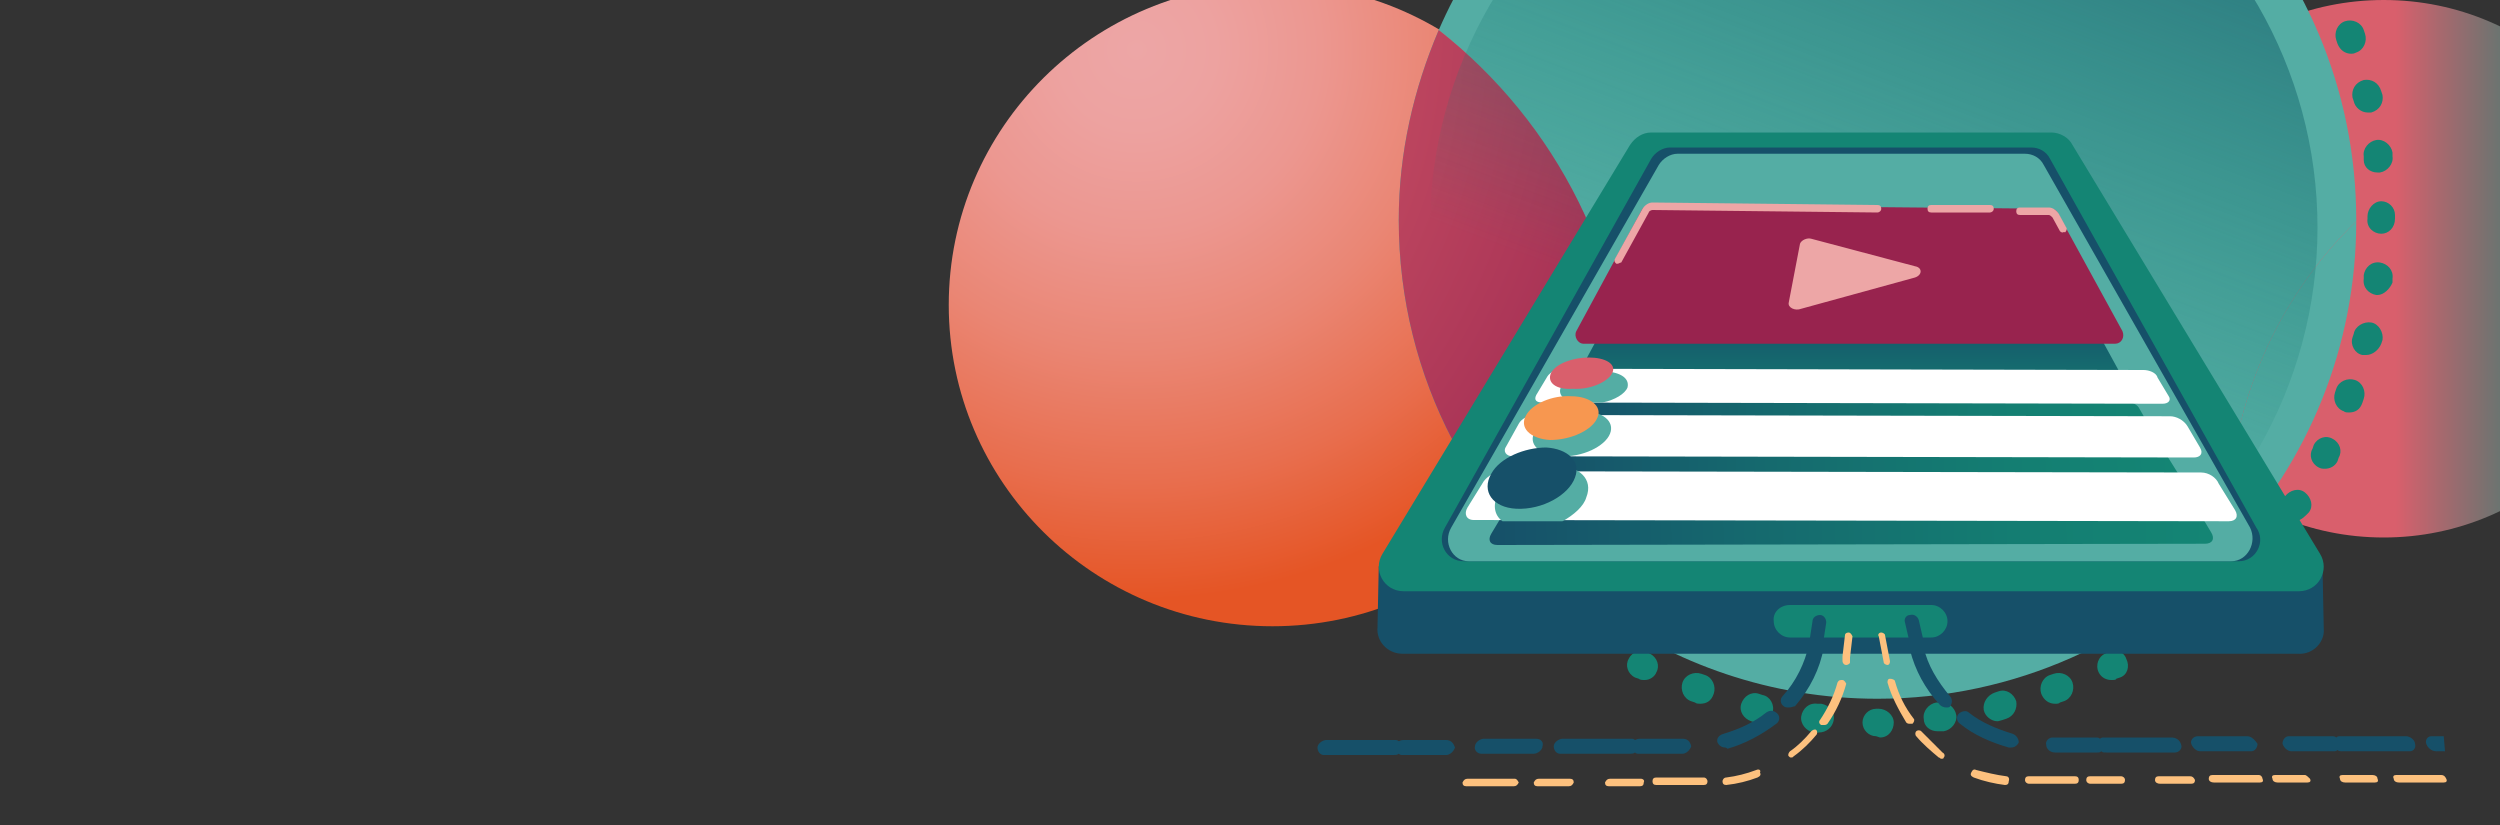<svg xmlns="http://www.w3.org/2000/svg" viewBox="0 0 200 66" style="enable-background:new 0 0 200 66" xml:space="preserve"><rect x="0" y="0" width="200" height="66" fill="#333333" stroke="none"/><style>.st2{fill:#fff}.st10{fill:#148574}.st11{fill:#165069}.st28{fill:#54ada4}.st36{fill:#eda6a6}.st37{fill:#fdc17e}</style><g id="SVGs"><g id="CourseCard"><linearGradient id="SVGID_00000168835056300395724550000001099789111307613579_" gradientUnits="userSpaceOnUse" x1="191.68" y1="21.466" x2="209.569" y2="21.466"><stop offset="0" style="stop-color:#d95f6c"/><stop offset=".183" style="stop-color:#ab686e"/><stop offset=".469" style="stop-color:#6b7470"/><stop offset=".711" style="stop-color:#3c7d72"/><stop offset=".895" style="stop-color:#1e8373"/><stop offset="1" style="stop-color:#148574"/></linearGradient><circle style="fill:url(#SVGID_00000168835056300395724550000001099789111307613579_)" cx="190.7" cy="21.5" r="21.5"/><path class="st10" d="M150.1 58.9c-.6 0-1.1-.5-1.1-1.1s.5-1.1 1.1-1.1h.2c.6 0 1.2.5 1.2 1.1 0 .6-.4 1.2-1.1 1.2l-.3-.1zm-4.6-.3h-.4c-.6-.1-1.1-.7-1-1.3s.6-1.1 1.3-1h.3c.6.1 1.1.6 1 1.3-.1.6-.6 1-1.2 1zm9.5-.1c-.6 0-1.1-.4-1.1-1-.1-.6.4-1.2 1-1.3h.3c.6-.1 1.2.4 1.3 1 .1.6-.4 1.2-1 1.3h-.5zm-14.3-.7h-.3l-.3-.1c-.6-.2-1-.8-.8-1.4.2-.6.8-1 1.4-.8l.3.1c.6.1 1 .8.8 1.4-.1.4-.6.8-1.1.8zm19.1-.1c-.5 0-1-.4-1.1-.9-.1-.6.3-1.2.9-1.4l.3-.1c.6-.2 1.2.2 1.4.8.1.6-.2 1.2-.8 1.4l-.3.1c-.3.1-.4.1-.4.1zM136 56.3c-.1 0-.3 0-.4-.1l-.3-.1c-.6-.2-.9-.9-.7-1.5.2-.6.9-.9 1.5-.7l.3.1c.6.2.9.9.7 1.5-.2.6-.6.8-1.1.8zm28.4 0c-.5 0-.9-.3-1.1-.8-.2-.6.1-1.3.7-1.5l.3-.1c.6-.2 1.3.1 1.5.7.2.6-.1 1.3-.7 1.5l-.3.1c-.1.1-.2.1-.4.1zm4.5-1.9c-.4 0-.8-.2-1-.6-.3-.6 0-1.3.5-1.5l.2-.1c.6-.3 1.3-.1 1.5.5.3.6.1 1.3-.5 1.5l-.3.1c0 .1-.2.1-.4.1zm-37.3 0c-.2 0-.4 0-.5-.1l-.3-.1c-.6-.3-.8-1-.5-1.5.3-.6 1-.8 1.5-.5l.2.1c.6.3.8 1 .5 1.5-.1.3-.5.6-.9.6zm41.6-2.4c-.4 0-.7-.2-1-.5-.3-.5-.2-1.2.3-1.6l.2-.1c.5-.4 1.2-.2 1.6.3.4.5.2 1.2-.3 1.6l-.3.2c-.1 0-.3.1-.5.1zm-45.8-.2c-.2 0-.5-.1-.7-.2l-.2-.2c-.5-.4-.6-1.1-.3-1.6.4-.5 1.1-.6 1.6-.3l.2.2c.5.4.7 1.1.3 1.6-.2.4-.5.5-.9.5zM177 49c-.3 0-.6-.1-.9-.4-.4-.5-.4-1.2.1-1.6l.2-.2c.5-.4 1.2-.4 1.6.1.4.5.4 1.2-.1 1.6l-.2.2c-.1.2-.4.3-.7.3zm-53.5-.2c-.3 0-.5-.1-.8-.3l-.2-.2c-.5-.4-.5-1.1-.1-1.6s1.1-.5 1.6-.1l.2.2c.5.4.5 1.1.1 1.6-.1.3-.4.4-.8.4zm57-3.2c-.3 0-.5-.1-.8-.3-.5-.4-.5-1.1-.1-1.6l.2-.2c.4-.5 1.1-.5 1.6-.1s.5 1.1.1 1.6l-.2.2c-.2.2-.5.4-.8.4zm-60.4-.2c-.3 0-.6-.1-.9-.4l-.2-.2c-.4-.5-.4-1.2.1-1.6s1.2-.4 1.6.1l.2.2c.4.5.4 1.2-.1 1.6-.2.2-.4.3-.7.3zm63.4-3.7c-.2 0-.4-.1-.6-.2-.5-.4-.7-1.1-.3-1.6l.2-.2c.4-.5 1.1-.7 1.6-.3.5.4.7 1.1.3 1.6l-.2.2c-.3.3-.6.5-1 .5zm-66.4-.1c-.4 0-.7-.2-.9-.5l-.2-.2c-.4-.5-.2-1.2.3-1.6.5-.4 1.2-.2 1.6.3l.2.2c.4.5.2 1.2-.3 1.6-.3.1-.5.2-.7.2zm68.9-4.1c-.2 0-.3 0-.5-.1-.6-.3-.8-1-.5-1.5l.1-.3c.3-.6 1-.8 1.5-.5.6.3.8 1 .5 1.5l-.1.3c-.2.4-.6.6-1 .6zm-71.5-.1c-.4 0-.8-.2-1-.6l-.1-.3c-.3-.6-.1-1.3.5-1.5.6-.3 1.3-.1 1.5.5l.1.2c.3.6.1 1.3-.5 1.6-.1.1-.3.1-.5.1zm73.4-4.4c-.1 0-.3 0-.4-.1-.6-.2-.9-.9-.7-1.5l.1-.3c.2-.6.9-.9 1.5-.7s.9.9.7 1.5l-.1.3c-.2.6-.6.8-1.1.8zm-75.4 0c-.5 0-.9-.3-1.1-.7l-.1-.3c-.2-.6.1-1.3.7-1.5.6-.2 1.3.1 1.5.7l.1.3c.2.6-.1 1.3-.7 1.5-.1-.1-.3 0-.4 0zm76.8-4.6h-.3c-.6-.1-1-.8-.8-1.4l.1-.3c.1-.6.8-1 1.4-.9.6.1 1 .8.9 1.4l-.1.3c-.2.5-.7.9-1.2.9zm-78.3-.1c-.5 0-1-.3-1.1-.9l-.1-.3c-.1-.6.2-1.2.8-1.4.6-.2 1.2.2 1.4.8l.1.3c.2.6-.2 1.2-.8 1.4-.1.1-.2.1-.3.1zm79.2-4.7h-.1c-.6-.1-1.1-.6-1-1.3V22c.1-.6.6-1.1 1.3-1 .6.1 1.1.6 1 1.3v.3c-.2.5-.7 1-1.2 1zm-80.1-.1c-.6 0-1.1-.4-1.1-1v-.3c-.1-.6.4-1.2 1-1.3.6-.1 1.2.4 1.3 1v.3c.1.6-.4 1.2-1 1.3h-.2zm80.4-4.8c-.6 0-1.2-.5-1.1-1.2v-.2c0-.6.5-1.2 1.1-1.2s1.1.5 1.1 1.1v.3c0 .7-.5 1.2-1.1 1.2zm-80.7-.1c-.6 0-1.1-.5-1.1-1.1v-.4c0-.6.5-1.2 1.2-1.1.6 0 1.1.5 1.1 1.2v.5c0 .4-.5.9-1.2.9zm80.4-4.8c-.6 0-1.1-.4-1.1-1v-.3c-.1-.6.4-1.2 1-1.3.6-.1 1.2.4 1.3 1v.3c.1.6-.4 1.2-1 1.3h-.2zm-80.1-.2h-.1c-.6-.1-1.1-.7-1-1.3V12c.1-.6.6-1.1 1.3-1 .6.1 1.1.6 1 1.3v.3c-.1.6-.6 1-1.2 1zM189.4 9c-.5 0-1-.4-1.1-.9l-.1-.3c-.1-.6.2-1.2.9-1.4.6-.1 1.2.2 1.4.9l.1.3c.1.6-.2 1.2-.9 1.4h-.3zM111 8.8h-.3c-.6-.1-1-.8-.8-1.4l.1-.2c.2-.6.8-1 1.4-.9.6.2 1 .7.8 1.4l-.1.3c-.1.5-.6.8-1.1.8zm77.1-4.5c-.5 0-.9-.3-1.1-.8l-.1-.3c-.2-.6.1-1.3.7-1.5.6-.2 1.3.1 1.5.7l.1.3c.2.6-.1 1.3-.7 1.5-.2.1-.3.1-.4.1zm-75.7-.2c-.1 0-.3 0-.4-.1-.6-.2-.9-.9-.7-1.5l.1-.3c.2-.6.9-.9 1.5-.7.6.2.9.9.7 1.5l-.1.3c-.2.6-.6.8-1.1.8zm73.8-4.3c-.4 0-.8-.2-1-.6l-.2-.3c-.3-.6-.1-1.3.5-1.5.6-.3 1.3-.1 1.5.5l.1.3c.3.6.1 1.3-.5 1.5-.1.1-.3.1-.4.1zm-71.8-.1c-.2 0-.4 0-.5-.1-.6-.3-.8-1-.5-1.5l.1-.3c.3-.6 1-.8 1.6-.5.6.3.8 1 .5 1.6l-.1.2c-.3.4-.7.6-1.1.6zm69.3-4.1c-.4 0-.7-.2-1-.5l-.2-.2c-.4-.5-.2-1.2.3-1.6.5-.4 1.2-.2 1.6.3l.2.2c.3.5.2 1.2-.3 1.6-.1.1-.3.2-.6.2zM117-4.5c-.2 0-.5-.1-.7-.2-.5-.4-.7-1.1-.3-1.6l.2-.2c.4-.5 1.1-.6 1.6-.3.5.4.6 1.1.3 1.6l-.2.2c-.2.3-.6.5-.9.5zm63.8-3.8c-.3 0-.6-.1-.9-.4l-.2-.2c-.4-.5-.4-1.2.1-1.6.5-.4 1.2-.4 1.6.1l.2.2c.4.5.4 1.2-.1 1.6-.2.2-.5.3-.7.3zm-60.8 0c-.3 0-.5-.1-.8-.3-.5-.4-.5-1.1-.1-1.6l.2-.2c.4-.5 1.2-.5 1.6-.1.5.4.5 1.1.1 1.6l-.2.2c-.2.2-.5.4-.8.4zm3.4-3.5c-.3 0-.6-.1-.9-.4-.4-.5-.4-1.2.1-1.6l.2-.2c.5-.4 1.2-.4 1.6.1.4.5.4 1.2-.1 1.6l-.2.2c-.1.2-.4.3-.7.3zm54 0c-.3 0-.5-.1-.8-.3l-.2-.2c-.5-.4-.5-1.1-.1-1.6s1.1-.5 1.6-.1l.2.2c.5.4.5 1.1.1 1.6-.2.3-.5.4-.8.4zm-3.9-3c-.2 0-.4-.1-.6-.2l-.2-.2c-.5-.4-.7-1.1-.3-1.6.4-.5 1.1-.7 1.6-.3l.2.2c.5.4.7 1.1.3 1.6-.3.3-.6.5-1 .5zm-46.2 0c-.4 0-.7-.2-.9-.5-.4-.5-.2-1.2.3-1.6l.2-.2c.5-.4 1.2-.2 1.6.3.4.5.2 1.2-.3 1.6l-.2.2c-.3.1-.5.2-.7.2zm42-2.5c-.2 0-.4 0-.5-.1l-.3-.1c-.6-.3-.8-1-.5-1.5.3-.6 1-.8 1.5-.5l.3.1c.6.3.8 1 .5 1.5-.2.4-.6.6-1 .6zm-37.9 0c-.4 0-.8-.2-1-.6-.3-.6-.1-1.3.5-1.6l.3-.1c.6-.3 1.3-.1 1.5.5.3.6.1 1.3-.5 1.5l-.2.1c-.2.1-.4.2-.6.2zm33.4-1.9c-.1 0-.3 0-.4-.1l-.3-.1c-.6-.2-.9-.9-.7-1.5.2-.6.9-.9 1.5-.7l.3.1c.6.2.9.9.7 1.5-.2.5-.6.8-1.1.8zm-28.9-.1c-.5 0-.9-.3-1.1-.7-.2-.6.1-1.3.7-1.5l.3-.1c.6-.2 1.3.1 1.5.7s-.1 1.3-.7 1.5l-.3.1c-.1-.1-.3 0-.4 0zm24.3-1.3h-.3l-.3-.1c-.6-.1-1-.8-.8-1.4.1-.6.8-1 1.4-.8l.3.1c.6.1 1 .8.8 1.4-.2.4-.6.8-1.1.8zm-19.7-.2c-.5 0-1-.4-1.1-.9-.1-.6.2-1.2.8-1.4l.3-.1c.6-.1 1.2.2 1.4.8.1.6-.2 1.2-.8 1.4l-.3.1c-.1.1-.2.1-.3.1zm14.9-.7h-.5c-.6-.1-1.1-.7-1-1.3.1-.6.7-1.1 1.3-1h.3c.6.1 1.1.7 1 1.3-.1.6-.6 1-1.1 1zm-10.1-.2c-.6 0-1.1-.4-1.1-1-.1-.6.4-1.2 1-1.3h.3c.6-.1 1.2.4 1.3 1 .1.6-.4 1.2-1 1.3h-.5zm5.2-.2h-.3c-.6 0-1.1-.5-1.1-1.2 0-.6.5-1.1 1.1-1.1h.3c.6 0 1.1.6 1.1 1.2s-.5 1.1-1.1 1.1z"/><radialGradient id="SVGID_00000166656055829912629170000010887392852423002291_" cx="90.938" cy="3.996" r="43.962" gradientUnits="userSpaceOnUse"><stop offset="0" style="stop-color:#eda6a6"/><stop offset=".144" style="stop-color:#eda2a0"/><stop offset=".335" style="stop-color:#ec9790"/><stop offset=".552" style="stop-color:#ea8674"/><stop offset=".787" style="stop-color:#e86e4e"/><stop offset="1" style="stop-color:#e55525"/></radialGradient><ellipse style="fill:url(#SVGID_00000166656055829912629170000010887392852423002291_)" cx="101.8" cy="24.4" rx="25.9" ry="25.7"/><path class="st28" d="M188.5 17.7v-.1c0-21.1-17.1-38.3-38.3-38.3-15.7 0-29.2 9.5-35.1 23.1 9.3 7.4 15.3 18.7 15.3 31.5 0 5.2-1 10.1-2.8 14.6 6.3 4.6 14.1 7.4 22.6 7.4 11 0 21-4.7 28-12.1v-1.5c0-9.6 3.9-18.4 10.3-24.6z"/><path class="st28" d="M178.2 42.3v1.5c6.4-6.8 10.3-16 10.3-26.1-6.4 6.2-10.3 15-10.3 24.6zM115.1 2.4c-2 4.7-3.2 9.8-3.2 15.2 0 12.7 6.2 23.9 15.7 30.9 1.8-4.5 2.8-9.5 2.8-14.6 0-12.8-5.9-24.1-15.3-31.5z"/><radialGradient id="SVGID_00000168087715037756969290000014435079530315668372_" cx="72.947" cy="1.913" r="68.751" gradientUnits="userSpaceOnUse"><stop offset="0" style="stop-color:#d95f6c"/><stop offset=".222" style="stop-color:#d35969"/><stop offset=".517" style="stop-color:#c24a61"/><stop offset=".851" style="stop-color:#a63155"/><stop offset="1" style="stop-color:#98234e"/></radialGradient><path style="fill:url(#SVGID_00000168087715037756969290000014435079530315668372_)" d="M115.1 2.4c-2 4.7-3.2 9.8-3.2 15.2 0 12.7 6.2 23.9 15.7 30.9 1.8-4.5 2.8-9.5 2.8-14.6 0-12.8-5.9-24.1-15.3-31.5z"/><linearGradient id="SVGID_00000106120279567875794250000012462832857461677969_" gradientUnits="userSpaceOnUse" x1="145.617" y1="29.506" x2="169.879" y2="-34.352"><stop offset="0" style="stop-color:#148574;stop-opacity:0"/><stop offset=".198" style="stop-color:#147871;stop-opacity:.198"/><stop offset=".708" style="stop-color:#165b6b;stop-opacity:.708"/><stop offset="1" style="stop-color:#165069"/></linearGradient><circle style="fill:url(#SVGID_00000106120279567875794250000012462832857461677969_)" cx="149.9" cy="18.2" r="35.5"/><path class="st11" d="m185.9 50.3-.1-5.1H183l-17.3-28.5c-.4-.6-1-1-1.7-1h-32c-.7 0-1.4.4-1.7 1L113 45.3h-2.7l-.1 4.9c-.1 1.1.8 2.1 2 2.1h71.6c1.3.1 2.2-1 2.1-2z"/><path class="st10" d="M183.9 47.3h-71.6c-1.6 0-2.5-1.7-1.7-3l19.8-32.7c.4-.6 1-1 1.7-1h32c.7 0 1.4.4 1.7 1l19.8 32.7c.8 1.3-.1 3-1.7 3zM143.2 48.4h11.3c.7 0 1.3.6 1.3 1.3 0 .7-.6 1.3-1.3 1.3h-11.3c-.7 0-1.3-.6-1.3-1.3-.1-.7.5-1.3 1.3-1.3z"/><path class="st11" d="M179.1 44.9h-62c-1.4 0-2.2-1.5-1.5-2.7l16.5-29.5c.3-.5.9-.9 1.5-.9h28.9c.6 0 1.2.3 1.5.9l16.5 29.5c.8 1.1 0 2.7-1.4 2.7z"/><path class="st28" d="M178.5 44.9h-61c-1.3 0-2.1-1.5-1.4-2.7l16.6-29c.3-.5.9-.9 1.5-.9H162c.6 0 1.2.3 1.5.9l16.5 29c.6 1.2-.2 2.7-1.5 2.7z"/><linearGradient id="SVGID_00000128482616089205877170000013740927602230135480_" gradientUnits="userSpaceOnUse" x1="147.981" y1="24.709" x2="147.981" y2="37.155"><stop offset="0" style="stop-color:#165069"/><stop offset=".36" style="stop-color:#15696e"/><stop offset=".743" style="stop-color:#147e72"/><stop offset="1" style="stop-color:#148574"/></linearGradient><path style="fill:url(#SVGID_00000128482616089205877170000013740927602230135480_)" d="m131.4 20.4-5.3 9.8c-.2.4.1 1 .6 1h42.5c.5 0 .8-.5.6-1l-5.2-9.5c-.1-.2-.3-.3-.6-.3l-32-.3c-.2 0-.4.1-.6.3z"/><path d="m131.4 16.7-5.3 9.8c-.2.4.1 1 .6 1h42.5c.5 0 .8-.5.6-1l-5.2-9.5c-.1-.2-.3-.3-.6-.3l-32-.3c-.2 0-.4.1-.6.3z" style="fill:#98234e"/><path class="st36" d="M129.4 21.1h-.1c-.1-.1-.2-.2-.1-.4l2.2-4c.2-.3.5-.5.8-.5l18 .2c.2 0 .3.1.3.3 0 .2-.2.3-.3.3l-18-.2c-.1 0-.3.1-.3.2l-2.2 4c-.1 0-.2.1-.3.1zM159.2 17h-4.7c-.2 0-.3-.1-.3-.3 0-.2.1-.3.3-.3h4.7c.2 0 .3.1.3.3 0 .2-.2.3-.3.3zM165 18.6c-.1 0-.2-.1-.2-.1l-.6-1.1c-.1-.1-.2-.2-.3-.2h-2.3c-.2 0-.3-.1-.3-.3 0-.2.1-.3.3-.3h2.3c.3 0 .6.2.8.5l.6 1.1c.1.1 0 .3-.1.4-.1-.1-.1 0-.2 0zM144 19.5l-.9 4.7c-.1.4.5.7 1 .5l9.1-2.5c.6-.2.6-.8 0-.9l-8.3-2.2c-.3-.1-.8.1-.9.4z"/><path class="st11" d="M145.4 51.6c-.4 0-.6-.3-.6-.6l.2-1.3c0-.3.3-.5.6-.5s.5.3.5.6l-.2 1.3c.1.3-.2.5-.5.5z"/><path class="st11" d="M138 59.8c-.3 0-.5-.2-.6-.4-.1-.3.1-.6.5-.7 1.3-.4 2.4-.9 3.4-1.7.3-.2.6-.2.9.1.2.2.2.6-.1.8-1.2.9-2.5 1.6-3.9 2-.1-.1-.2-.1-.2-.1zm5.1-3.2c-.1 0-.3 0-.4-.1-.3-.2-.3-.6-.1-.8 1.1-1.2 1.8-2.7 2.1-4.1.1-.3.4-.5.7-.4.3 0 .5.3.5.6-.3 1.7-1.1 3.3-2.3 4.7-.1 0-.3.1-.5.1zM134.6 59.1h-3.4c-.1 0-.2 0-.4.1-.1-.1-.2-.1-.3-.1H125c-.3 0-.7.3-.7.6s.2.6.5.6h5.6c.1 0 .3 0 .4-.1.1.1.2.1.3.1h3.5c.3 0 .6-.3.7-.6-.1-.4-.3-.6-.7-.6zM122.9 59.1h-4.2c-.3 0-.7.3-.7.6-.1.3.2.6.5.6h4.2c.3 0 .7-.3.7-.6.1-.3-.1-.6-.5-.6zM153.3 51.5c-.3 0-.5-.2-.6-.4l-.3-1.3c-.1-.3.1-.6.4-.6.3-.1.6.1.7.4l.3 1.3c.1.3-.1.6-.4.6h-.1z"/><path class="st11" d="M160.9 59.8h-.2c-1.4-.4-2.8-1-3.9-1.9-.3-.2-.3-.6-.1-.8.2-.2.6-.3.8-.1 1 .8 2.2 1.3 3.5 1.7.3.1.5.4.5.7-.1.2-.3.4-.6.4zm-5.2-3.2c-.2 0-.4-.1-.5-.2-1.2-1.3-2-2.8-2.4-4.4l-.1-.3c-.1-.3.1-.6.4-.6.3-.1.6.1.7.4l.1.3c.3 1.4 1.1 2.7 2.1 3.9.2.2.2.6 0 .8 0 .1-.2.1-.3.1zM192.5 58.9h-5.3c-.1 0-.2 0-.3.1-.1-.1-.2-.1-.4-.1h-3.4c-.3 0-.5.3-.5.6.1.3.4.6.7.6h3.4c.1 0 .2 0 .3-.1.1.1.2.1.4.1h5.4c.3 0 .5-.3.4-.6 0-.3-.4-.6-.7-.6zM173.7 59h-5.4c-.1 0-.2 0-.3.1-.1-.1-.2-.1-.4-.1h-3.4c-.3 0-.6.3-.5.6 0 .3.3.6.7.6h3.4c.1 0 .2 0 .3-.1.1.1.2.1.4.1h5.5c.3 0 .6-.3.5-.6-.1-.4-.4-.6-.8-.6zM194.5 58.9c-.3 0-.5.3-.4.6.1.3.4.6.8.6h.7l-.1-1.2h-1zM179.8 58.9h-4c-.3 0-.6.3-.5.6.1.3.4.6.7.6h4.1c.3 0 .5-.3.5-.6-.2-.3-.5-.6-.8-.6z"/><path class="st37" d="M121.2 62.3h-3.8c-.2 0-.3.1-.4.3 0 .2.1.3.3.3h3.8c.2 0 .3-.1.4-.3-.1-.2-.2-.3-.3-.3zM147.4 54.4c-.2 0-.3 0-.4.2-.3 1.1-.8 2.1-1.4 3-.1.1-.1.3.1.4h.2c.1 0 .2 0 .3-.1.7-1 1.2-2.1 1.5-3.2-.1-.2-.2-.3-.3-.3zM144.9 58.5c-.5.6-1.1 1.2-1.7 1.6-.1.1-.2.3-.1.4.1.1.1.1.2.1s.1 0 .2-.1c.7-.5 1.3-1.1 1.8-1.7.1-.1.1-.3 0-.4-.1-.1-.3 0-.4.1zM140.5 61.6c-.8.3-1.6.5-2.4.6-.2 0-.3.2-.3.3 0 .2.1.3.3.3.9-.1 1.7-.3 2.5-.6.2-.1.3-.2.2-.4.1-.2-.1-.3-.3-.2zM147.9 50.6c-.2 0-.3.1-.3.2l-.2 1.7v.4c0 .1.1.3.3.3.1 0 .3-.1.3-.2v-.4l.2-1.7c-.1-.2-.2-.3-.3-.3zM136.3 62.2h-3.8c-.2 0-.3.1-.3.3 0 .2.1.3.3.3h3.8c.2 0 .3-.1.3-.3 0-.1-.1-.3-.3-.3zM125.6 62.3h-2.5c-.2 0-.3.1-.4.3 0 .2.1.3.3.3h2.5c.2 0 .3-.1.4-.3 0-.2-.1-.3-.3-.3zM131.3 62.3h-2.5c-.2 0-.3.1-.4.3 0 .2.1.3.3.3h2.5c.2 0 .3-.1.3-.3.1-.2-.1-.3-.2-.3zM166 62.1h-3.7c-.2 0-.3.1-.3.3 0 .2.2.3.3.3h3.7c.2 0 .3-.1.3-.3 0-.2-.1-.3-.3-.3zM169.7 62.1h-2.5c-.2 0-.3.1-.3.3 0 .2.2.3.3.3h2.5c.2 0 .3-.1.3-.3 0-.2-.2-.3-.3-.3zM180.7 62H177c-.2 0-.3.1-.3.3 0 .2.2.3.4.3h3.7c.2 0 .3-.1.2-.3 0-.1-.1-.3-.3-.3zM151.6 54.5c0-.1-.2-.2-.4-.2s-.2.2-.2.3c.3 1.1.9 2.2 1.5 3.2.1.1.2.1.3.1h.2c.1-.1.2-.3.1-.4-.7-.9-1.2-1.9-1.5-3zM160.5 62.1c-.8-.1-1.6-.3-2.4-.5-.2-.1-.3 0-.4.2-.1.2 0 .3.2.4.8.3 1.7.5 2.5.6.2 0 .3-.1.3-.3.1-.3-.1-.4-.2-.4zM151.2 52.9l-.4-2.1c0-.1-.2-.2-.3-.2-.2 0-.3.2-.2.3l.4 2.1c0 .1.2.2.3.2.1 0 .2-.1.2-.3zM184.4 62H182c-.2 0-.3.1-.2.3 0 .2.2.3.4.3h2.4c.2 0 .3-.1.2-.3-.1-.1-.3-.3-.4-.3zM153.7 58.5c-.1-.1-.3-.1-.4 0-.1.1-.1.3 0 .4.5.6 1.2 1.2 1.8 1.7.1 0 .1.1.2.1s.2 0 .2-.1c.1-.1.1-.3-.1-.4l-1.7-1.7zM175.2 62.1h-2.5c-.2 0-.3.1-.3.3 0 .2.2.3.4.3h2.5c.2 0 .3-.1.3-.3-.1-.2-.2-.3-.4-.3zM189.8 62h-2.4c-.2 0-.3.1-.2.3 0 .2.2.3.4.3h2.4c.2 0 .3-.1.2-.3 0-.2-.2-.3-.4-.3zM195.3 62h-3.6c-.2 0-.3.1-.2.3 0 .2.2.3.4.3h3.6c.2 0 .3-.1.2-.3-.1-.2-.2-.3-.4-.3z"/><path class="st11" d="M115.7 59.2h-3.4c-.1 0-.2 0-.4.1-.1-.1-.2-.1-.3-.1h-5.5c-.3 0-.7.3-.7.6s.2.6.5.6h5.6c.1 0 .3 0 .4-.1.1.1.2.1.3.1h3.5c.3 0 .6-.3.7-.6-.1-.3-.3-.6-.7-.6z"/><linearGradient id="SVGID_00000057139468232505014030000015364107900715288493_" gradientUnits="userSpaceOnUse" x1="117.761" y1="44.871" x2="165.369" y2="44.871" gradientTransform="rotate(-.85 -628.7 -400.148) scale(1)"><stop offset="0" style="stop-color:#165069"/><stop offset=".36" style="stop-color:#15696e"/><stop offset=".743" style="stop-color:#147e72"/><stop offset="1" style="stop-color:#148574"/></linearGradient><path style="fill:url(#SVGID_00000057139468232505014030000015364107900715288493_)" d="M169.9 32.1h-43.6c-.4 0-.9.2-1.1.5l-.8 1.4c-.2.3 0 .6.5.6h46.5c.5 0 .7-.3.5-.6l-.8-1.4c-.2-.3-.7-.5-1.2-.5z"/><linearGradient id="SVGID_00000058555924168372016350000014612433462178824091_" gradientUnits="userSpaceOnUse" x1="115.382" y1="48.622" x2="167.615" y2="48.622" gradientTransform="rotate(-.85 -628.7 -400.148) scale(1)"><stop offset="0" style="stop-color:#165069"/><stop offset=".36" style="stop-color:#15696e"/><stop offset=".743" style="stop-color:#147e72"/><stop offset="1" style="stop-color:#148574"/></linearGradient><path style="fill:url(#SVGID_00000058555924168372016350000014612433462178824091_)" d="M171.9 35.6h-47.6c-.5 0-1 .3-1.2.7l-1 1.6c-.2.4 0 .7.5.7l51.1-.1c.5 0 .7-.3.5-.7l-1-1.6c-.2-.4-.8-.6-1.3-.6z"/><linearGradient id="SVGID_00000031165109217900342500000009136490625967428796_" gradientUnits="userSpaceOnUse" x1="112.488" y1="53.16" x2="170.347" y2="53.16" gradientTransform="rotate(-.85 -628.7 -400.148) scale(1)"><stop offset="0" style="stop-color:#165069"/><stop offset=".36" style="stop-color:#15696e"/><stop offset=".743" style="stop-color:#147e72"/><stop offset="1" style="stop-color:#148574"/></linearGradient><path style="fill:url(#SVGID_00000031165109217900342500000009136490625967428796_)" d="m174.3 39.8-52.4.1c-.5 0-1.1.4-1.4.8l-1.2 2c-.3.5-.1.9.5.9l56.6-.1c.6 0 .8-.4.5-.9l-1.2-2c-.2-.5-.9-.8-1.4-.8z"/><path class="st2" d="m171.5 29.6-46.5-.1c-.5 0-1 .3-1.2.6l-.9 1.5c-.2.4 0 .6.5.6l49.6.1c.5 0 .7-.3.5-.6l-.9-1.5c-.1-.4-.7-.6-1.1-.6zM173.6 33.3l-50.8-.1c-.5 0-1.1.3-1.3.7l-1 1.8c-.3.4 0 .8.5.8l54.5.1c.5 0 .8-.3.5-.8l-1-1.7c-.3-.5-.9-.8-1.4-.8zM176.1 37.8l-55.9-.1c-.6 0-1.2.4-1.5.8l-1.3 2.1c-.3.5-.1 1 .5 1l60.4.1c.6 0 .8-.4.5-.9l-1.3-2.1c-.2-.5-.8-.9-1.4-.9z"/><path class="st28" d="M128.1 29.7c-1.4 0-2.8.5-3.2 1.2-.3.6.1 1.1 1 1.3h2.3c1-.2 1.8-.7 2-1.2.2-.8-.7-1.3-2.1-1.3zM122.8 34.5c.6-.9 2.2-1.6 3.8-1.6 1.6 0 2.6.8 2.2 1.8-.4 1-2.2 1.9-4 1.8-1.7-.1-2.6-1-2-2zM124.5 37.2c-1.8-.1-3.8.9-4.6 2.2-.5.9-.4 1.8.3 2.3h4.8c.9-.5 1.7-1.2 1.9-1.9.6-1.5-.6-2.5-2.4-2.6z"/><path d="M124.1 29.8c.4-.7 1.7-1.2 3-1.2s2.2.5 1.9 1.2c-.3.7-1.7 1.4-3.2 1.3-1.3.1-2.1-.5-1.7-1.3z" style="fill:#d95f6c"/><path d="M122.1 33.2c.5-.9 2.1-1.6 3.6-1.5 1.5 0 2.5.8 2.1 1.7-.4 1-2.1 1.8-3.8 1.8-1.6-.1-2.5-1-1.9-2z" style="fill:#f79750"/><path class="st11" d="M119.3 37.9c.7-1.3 2.7-2.1 4.4-2.1 1.7.1 2.8 1.1 2.3 2.4-.5 1.4-2.6 2.6-4.7 2.5-1.9-.1-2.8-1.4-2-2.8z"/></g></g></svg>